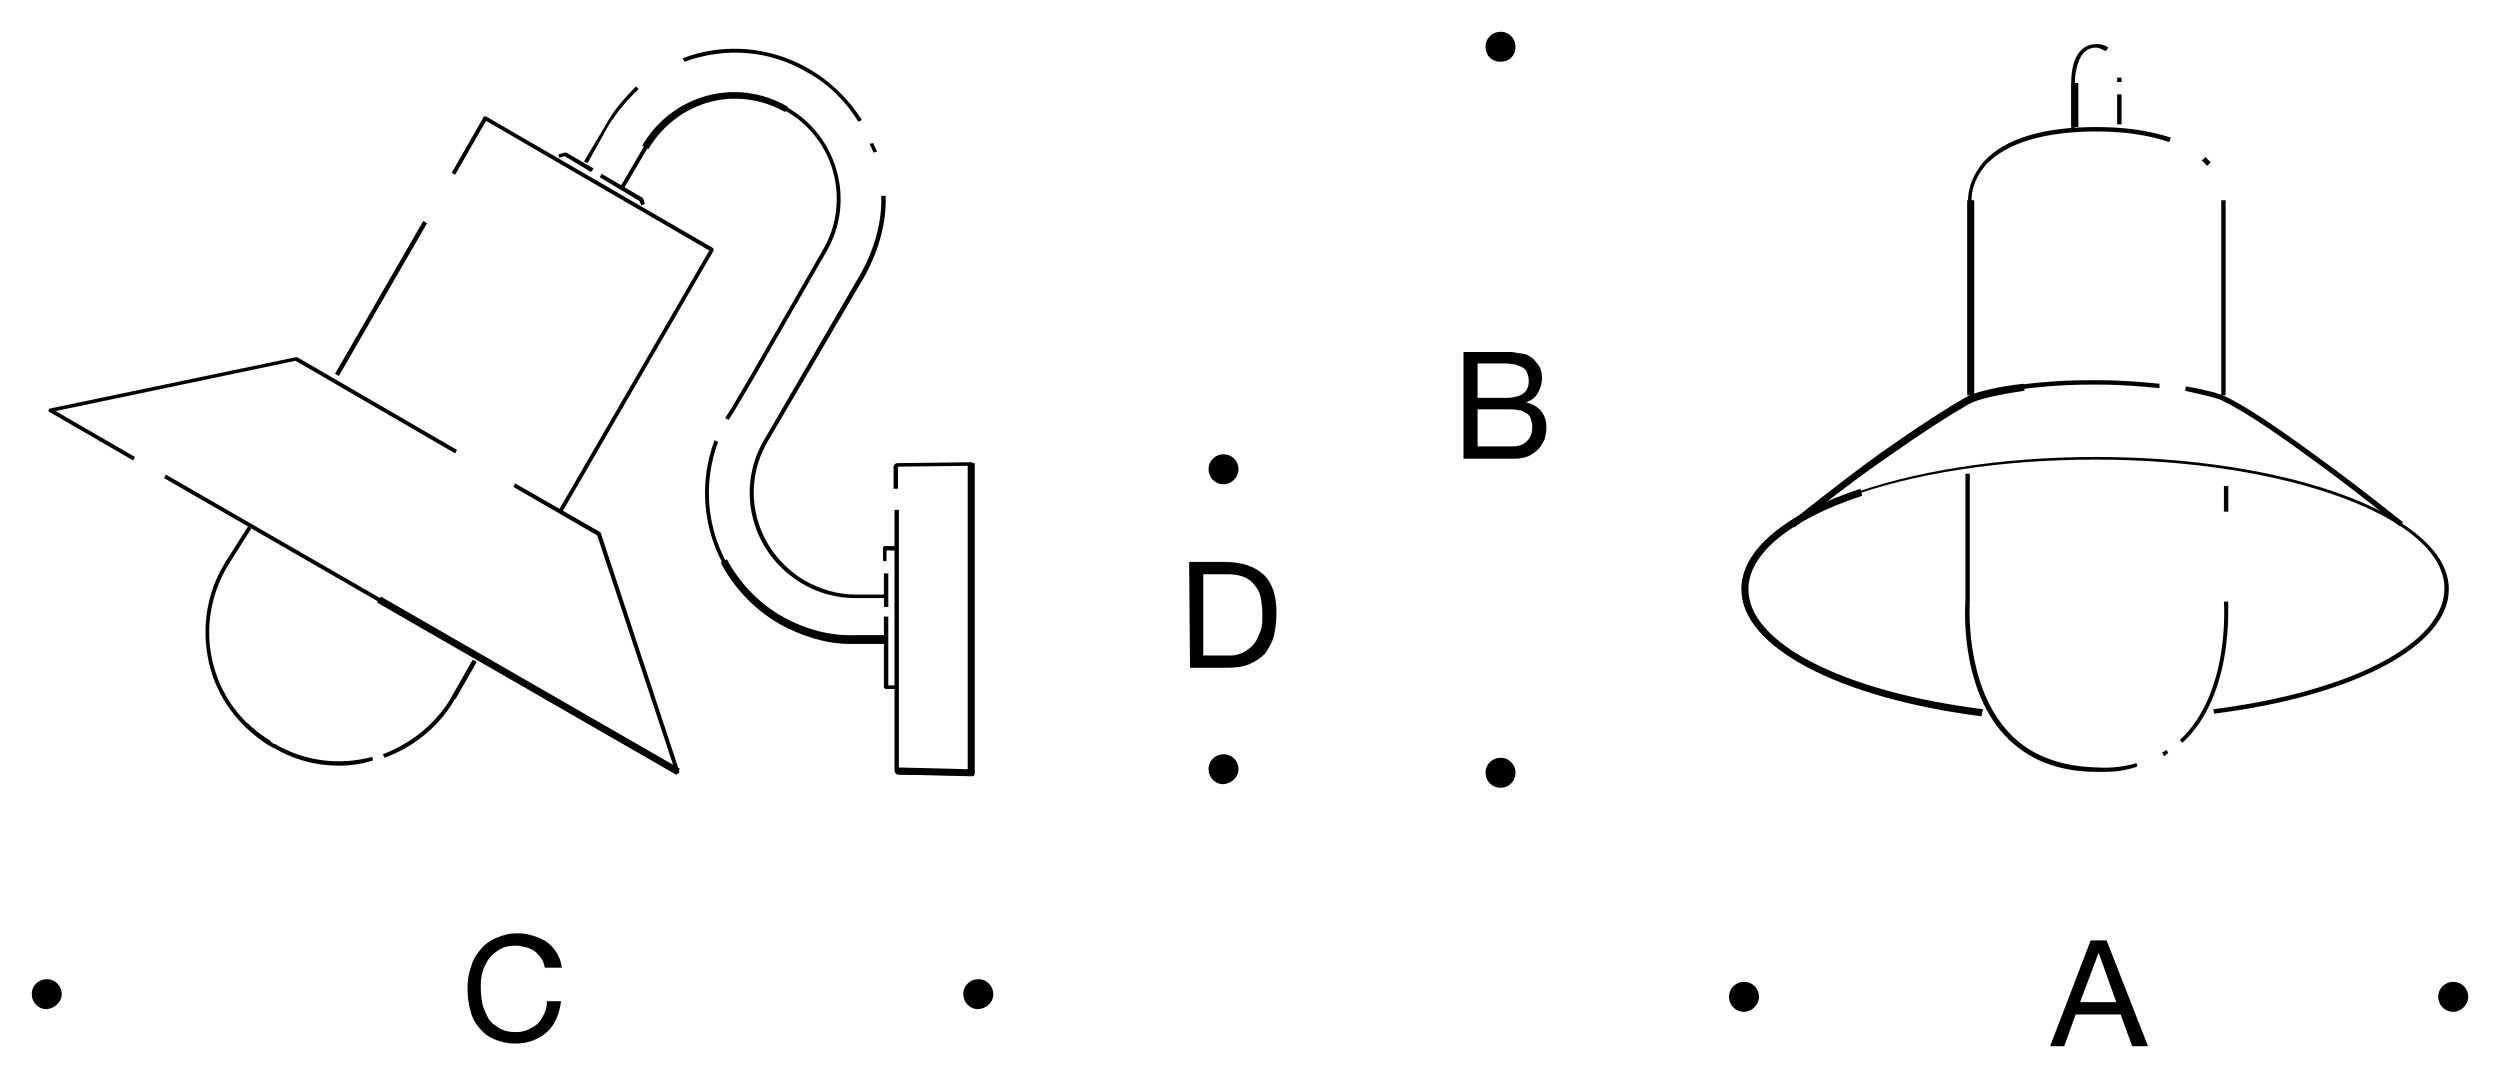 <?xml version="1.0" encoding="utf-8"?>
<!-- Generator: Adobe Illustrator 26.3.1, SVG Export Plug-In . SVG Version: 6.00 Build 0)  -->
<svg version="1.1" id="Layer_1" xmlns="http://www.w3.org/2000/svg" xmlns:xlink="http://www.w3.org/1999/xlink" x="0px" y="0px"
	 viewBox="0 0 283.4 122.2" style="enable-background:new 0 0 283.4 122.2;" xml:space="preserve">
<g id="Hintergrund">
</g>
<g>
	<g>
		<g>
			<path d="M61.8,109.8c-0.1-0.4-0.2-0.8-0.4-1.1c-0.2-0.3-0.5-0.6-0.7-0.8c-0.3-0.2-0.6-0.4-1-0.5s-0.8-0.2-1.2-0.2
				c-0.7,0-1.3,0.1-1.8,0.4s-0.9,0.6-1.3,1.1c-0.3,0.5-0.6,1-0.7,1.5c-0.2,0.6-0.2,1.2-0.2,1.8c0,0.7,0.1,1.3,0.2,1.9
				c0.2,0.6,0.4,1.1,0.7,1.6s0.8,0.8,1.3,1.1s1.1,0.4,1.8,0.4c0.5,0,1-0.1,1.4-0.3s0.8-0.4,1.1-0.7c0.3-0.3,0.5-0.7,0.7-1.1
				s0.3-0.9,0.3-1.4h1.6c-0.2,1.5-0.7,2.7-1.6,3.5s-2.1,1.3-3.6,1.3c-0.9,0-1.7-0.2-2.4-0.5s-1.3-0.8-1.7-1.3c-0.5-0.6-0.8-1.2-1-2
				s-0.3-1.6-0.3-2.4c0-0.9,0.1-1.7,0.4-2.5c0.2-0.8,0.6-1.4,1.1-2s1.1-1,1.8-1.3s1.5-0.5,2.4-0.5c0.6,0,1.2,0.1,1.8,0.3
				c0.6,0.2,1.1,0.4,1.5,0.7s0.8,0.7,1.1,1.2s0.5,1,0.6,1.7h-1.9C61.8,109.7,61.8,109.8,61.8,109.8z"/>
		</g>
	</g>
	<g>
		<path d="M112.6,112.7c0-0.9-0.7-1.7-1.7-1.7c-0.9,0-1.7,0.7-1.7,1.7c0,0.9,0.7,1.7,1.7,1.7C111.9,114.3,112.6,113.6,112.6,112.7
			L112.6,112.7z"/>
	</g>
	<g>
		<path d="M7,112.7c0-0.9-0.7-1.7-1.7-1.7c-0.9,0-1.7,0.7-1.7,1.7c0,0.9,0.7,1.7,1.7,1.7C6.2,114.3,7,113.6,7,112.7L7,112.7z"/>
	</g>
	<g>
		<g>
			<path d="M237,106.6h1.8l4.7,12h-1.8l-1.3-3.6h-5.1l-1.3,3.6h-1.6L237,106.6z M235.8,113.6h4.1l-2-5.6l0,0L235.8,113.6z"/>
		</g>
	</g>
	<g>
		<path d="M279.8,113c0-0.9-0.7-1.7-1.7-1.7c-0.9,0-1.7,0.7-1.7,1.7c0,0.9,0.7,1.7,1.7,1.7C279,114.7,279.8,113.9,279.8,113
			L279.8,113z"/>
	</g>
	<g>
		<path d="M199.4,113c0-0.9-0.7-1.7-1.7-1.7c-0.9,0-1.7,0.7-1.7,1.7c0,0.9,0.7,1.7,1.7,1.7C198.6,114.7,199.4,113.9,199.4,113
			L199.4,113z"/>
	</g>
	<g>
		<g>
			<path d="M165.9,39.9h4.3c0.3,0,0.5,0,0.8,0s0.6,0,0.9,0.1c0.3,0,0.6,0.1,0.8,0.1c0.3,0.1,0.5,0.1,0.7,0.3c0.4,0.2,0.7,0.6,1,1
				s0.4,0.9,0.4,1.5s-0.2,1.2-0.5,1.7s-0.7,0.8-1.3,1l0,0c0.7,0.2,1.3,0.5,1.7,1s0.6,1.1,0.6,1.9c0,0.4-0.1,0.9-0.2,1.3
				c-0.2,0.4-0.4,0.8-0.7,1.1s-0.7,0.6-1.1,0.8c-0.5,0.2-1,0.3-1.6,0.3h-5.8L165.9,39.9L165.9,39.9z M167.5,45.1h3.2
				c0.9,0,1.6-0.2,2-0.5s0.6-0.8,0.6-1.4c0-0.4-0.1-0.7-0.2-1c-0.1-0.3-0.3-0.4-0.6-0.6c-0.2-0.1-0.5-0.2-0.8-0.3
				c-0.3,0-0.6-0.1-1-0.1h-3.2V45.1z M167.5,50.6h4c0.7,0,1.2-0.2,1.6-0.6c0.4-0.4,0.6-0.9,0.6-1.6c0-0.4-0.1-0.7-0.2-1
				c-0.1-0.3-0.3-0.5-0.6-0.6c-0.2-0.2-0.5-0.3-0.8-0.3c-0.3-0.1-0.6-0.1-1-0.1h-3.6V50.6z"/>
		</g>
	</g>
	<g>
		<path d="M171.8,87.6c0-0.9-0.7-1.7-1.7-1.7c-0.9,0-1.7,0.7-1.7,1.7c0,0.9,0.7,1.7,1.7,1.7C171.1,89.3,171.8,88.5,171.8,87.6
			L171.8,87.6z"/>
	</g>
	<g>
		<path d="M171.8,5.3c0-0.9-0.7-1.7-1.7-1.7c-0.9,0-1.7,0.7-1.7,1.7s0.7,1.7,1.7,1.7S171.8,6.3,171.8,5.3L171.8,5.3z"/>
	</g>
	<g>
		<g>
			<path d="M134.8,63.7h4.1c1.8,0,3.3,0.5,4.3,1.4s1.5,2.4,1.5,4.3c0,1-0.1,1.9-0.3,2.7s-0.6,1.4-1,2c-0.5,0.5-1.1,0.9-1.8,1.2
				s-1.6,0.4-2.6,0.4h-4.1L134.8,63.7L134.8,63.7z M136.4,74.3h2.6c0.2,0,0.4,0,0.7,0s0.6-0.1,0.9-0.2c0.3-0.1,0.6-0.3,0.9-0.5
				c0.3-0.2,0.6-0.5,0.8-0.8s0.4-0.8,0.6-1.3c0.2-0.5,0.2-1.1,0.2-1.9c0-0.7-0.1-1.4-0.2-1.9c-0.1-0.6-0.4-1-0.7-1.4
				s-0.7-0.7-1.2-0.9s-1.1-0.3-1.9-0.3h-2.7L136.4,74.3L136.4,74.3z"/>
		</g>
	</g>
	<g>
		<path d="M140.4,87.2c0-0.9-0.7-1.7-1.7-1.7c-0.9,0-1.7,0.7-1.7,1.7c0,0.9,0.7,1.7,1.7,1.7C139.6,88.8,140.4,88.1,140.4,87.2
			L140.4,87.2z"/>
	</g>
	<g>
		<path d="M140.4,53.2c0-0.9-0.7-1.7-1.7-1.7c-0.9,0-1.7,0.7-1.7,1.7c0,0.9,0.7,1.7,1.7,1.7C139.6,54.9,140.4,54.1,140.4,53.2
			L140.4,53.2z"/>
	</g>
	<g>
		<g>
			<path d="M238.6,87.5c-0.3,0-0.6,0-0.9,0c-4.4,0-7.9-1.4-10.5-4.2c-5.2-5.7-4.4-15.1-4.4-15.2l0-14.4h0.5V68
				c0,0.1-0.7,9.4,4.3,14.9c2.4,2.7,5.9,4,10.2,4.1c1.6,0.1,3.1-0.1,4.4-0.5l0.1,0.4C241.1,87.3,239.9,87.5,238.6,87.5z"/>
		</g>
		<g>
			<path d="M245.3,85.7l-0.2-0.4c0.1,0,0.2-0.1,0.2-0.1c0.1-0.1,0.2-0.1,0.3-0.2l0.2,0.4c-0.1,0-0.2,0.1-0.2,0.1
				C245.5,85.6,245.4,85.7,245.3,85.7z"/>
		</g>
		<g>
			<path d="M247.4,84.2l-0.3-0.3c5.8-5.4,5-15.6,5-15.7l0.5,0C252.5,68.2,253.4,78.7,247.4,84.2z"/>
		</g>
		<g>
			<rect x="252.1" y="55.1" width="0.5" height="2.9"/>
		</g>
		<g>
			<path d="M235.3,14.5h-0.5V9.4c0-0.1-0.1-2.5,1.1-3.7c0.5-0.5,1.1-0.7,1.8-0.7c0.5,0,0.9,0.1,1.3,0.4l-0.3,0.4
				c-0.4-0.2-0.7-0.4-1.1-0.4c-0.6,0-1,0.2-1.4,0.6c-1,1.1-1,3.4-1,3.4V14.5z"/>
		</g>
		<g>
			<rect x="240" y="8.8" width="0.5" height="0.5"/>
		</g>
		<g>
			<rect x="240" y="10.7" width="0.5" height="3.4"/>
		</g>
		<g>
			<path d="M223.6,44.8h-0.5V22.7c0-0.1-0.1-2.2,1.8-4.4c2.4-2.6,6.7-3.9,12.8-3.9v0.5c-5.9,0-10.2,1.3-12.5,3.7c-1.8,2-1.7,4-1.7,4
				V44.8z"/>
		</g>
		<g>
			<rect x="251.8" y="22.7" width="0.5" height="22.1"/>
		</g>
		<g>
			<polygon points="250.2,18.8 249.6,18.2 250,17.8 250.6,18.4 			"/>
		</g>
		<g>
			<path d="M245.9,16.1c-2.4-0.8-5.1-1.2-8.3-1.2v-0.5c3.3,0,6,0.4,8.5,1.2L245.9,16.1z"/>
		</g>
		<g>
			<rect x="234.8" y="9.4" width="0.8" height="5"/>
		</g>
		<g>
			<rect x="223" y="22.7" width="0.8" height="22.1"/>
		</g>
	</g>
	<g>
		<g>
			<g>
				<path d="M110.2,87.9C110.2,87.9,110.2,87.9,110.2,87.9l-8.4-0.1c-0.2,0-0.4-0.2-0.4-0.4V57.8h0.5v29.6l8.1,0.1V52.8l-8.2,0.1
					l0,2.5h-0.5v-2.5c0-0.2,0.2-0.4,0.4-0.4l8.4-0.1c0.1,0,0.1,0,0.2,0.1c0,0,0.1,0.1,0.1,0.2v35.1c0,0.1,0,0.1-0.1,0.2
					C110.3,87.9,110.3,87.9,110.2,87.9z"/>
			</g>
			<g>
				<path d="M110.1,88C110.1,88,110.1,88,110.1,88l-8.3-0.2l0-0.8l7.9,0.2V52.5h0.8v35.1c0,0.1,0,0.2-0.1,0.3
					C110.3,88,110.2,88,110.1,88z"/>
			</g>
			<g>
				<path d="M76.8,87.7c0,0-0.1,0-0.1,0L18.6,54.2l0.2-0.4L76.4,87l-8.7-26.3l-9.5-5.5l0.2-0.4l9.6,5.5c0,0,0.1,0.1,0.1,0.1l8.9,27
					c0,0.1,0,0.2-0.1,0.3C76.9,87.7,76.9,87.7,76.8,87.7z"/>
			</g>
			<g>
				<rect x="59.5" y="58.2" transform="matrix(0.499 -0.867 0.867 0.499 -37.388 90.862)" width="0.8" height="39.1"/>
			</g>
			<g>
				<path d="M15.1,52.2l-9.5-5.5c-0.1,0-0.1-0.1-0.1-0.2c0-0.1,0.1-0.2,0.2-0.2l27.8-5.8c0.1,0,0.1,0,0.2,0L51.8,51l-0.2,0.4
					L33.5,40.9L6.3,46.6l9,5.2L15.1,52.2z"/>
			</g>
			<g>
				<rect x="33.2" y="33.6" transform="matrix(0.5 -0.866 0.866 0.5 -7.72 54.325)" width="20" height="0.5"/>
			</g>
			<g>
				<path d="M63.7,58.1l-0.4-0.2l17.1-29.5L55.1,13.7l-3.5,6.1l-0.4-0.2l3.6-6.3c0-0.1,0.1-0.1,0.1-0.1c0.1,0,0.1,0,0.2,0l25.7,14.9
					c0.1,0.1,0.1,0.2,0.1,0.3L63.7,58.1z"/>
			</g>
			<g>
				<path d="M31,84.8c-1.1-0.6-2.2-1.5-3.2-2.5l0.3-0.3c1,1,2.1,1.8,3.2,2.5L31,84.8z"/>
			</g>
			<g>
				<rect x="50.2" y="76.8" transform="matrix(0.496 -0.868 0.868 0.496 -40.352 84.467)" width="4.8" height="0.5"/>
			</g>
			<g>
				<path d="M38.4,86.8c-2.6,0-5.2-0.7-7.5-2.1l0.2-0.4c3.4,2,7.3,2.5,11.1,1.5l0.1,0.4C41.1,86.6,39.7,86.8,38.4,86.8z"/>
			</g>
			<g>
				<path d="M43.6,85.9l-0.2-0.4c3.4-1.3,6.1-3.6,7.8-6.5l2.4-4.2L54,75l-2.4,4.2C49.9,82.2,47.1,84.6,43.6,85.9z"/>
			</g>
			<g>
				<path d="M30.5,84.5c-3.4-2.1-5.9-5.4-6.8-9.3c-0.9-3.9-0.3-8,1.8-11.4l2.6-4.1l0.4,0.2L25.9,64c-2,3.3-2.7,7.2-1.8,11
					c0.9,3.8,3.2,7,6.6,9L30.5,84.5z"/>
			</g>
			<g>
				<path d="M73.5,16.9l-0.7-0.4c3.4-5.8,10.7-7.8,16.5-4.4L89,12.7C83.5,9.6,76.8,11.4,73.5,16.9z"/>
			</g>
			<g>
				<path d="M82.6,47.6l-0.4-0.2l0.7-1.1l2.3-3.9l8.1-14.1c3.2-5.5,1.3-12.6-4.2-15.7c-2.7-1.5-5.8-1.9-8.7-1.1
					c-3,0.8-5.4,2.7-7,5.3l-2.7,4.6l-0.4-0.2l2.7-4.6c1.6-2.8,4.1-4.7,7.2-5.6c3.1-0.8,6.3-0.4,9.1,1.2c5.7,3.3,7.7,10.6,4.4,16.3
					l-8.1,14.1l-2.3,3.9L82.6,47.6z"/>
			</g>
			<g>
				<path d="M96.4,72.7c-2.6,0-5.4-0.8-8-2.2c-7.2-4.1-10.3-12.8-7.4-20.6l0.4,0.2c-2.8,7.6,0.2,16,7.2,20c2.7,1.5,5.6,2.3,8.3,2.2
					h3.4v0.5h-3.4C96.7,72.7,96.6,72.7,96.4,72.7z"/>
			</g>
			<g>
				<path d="M96.4,73c-2.6,0-5.4-0.8-8.1-2.3c-2.9-1.7-5.1-4.1-6.6-6.9l0.7-0.4c1.4,2.6,3.5,4.9,6.3,6.5c2.7,1.5,5.5,2.2,8.2,2.1
					h3.4V73h-3.4C96.7,73,96.6,73,96.4,73z"/>
			</g>
			<g>
				<path d="M100.4,67.8H97c-2.1,0-4.1-0.5-6-1.6c-5.8-3.4-7.7-10.6-4.4-16.3l11.1-19.1c1.5-2.8,2.3-5.8,2.2-8.6l0.5,0
					c0.1,2.9-0.7,5.9-2.2,8.8L87,50.1c-3.2,5.5-1.3,12.4,4.2,15.7c1.8,1,3.7,1.6,5.8,1.6h3.4V67.8z"/>
			</g>
			<g>
				<path d="M99,17.3c0-0.1-0.1-0.3-0.2-0.5c-0.1-0.2-0.2-0.4-0.2-0.5l0.4-0.1c0,0.1,0.1,0.3,0.2,0.5c0.1,0.2,0.2,0.4,0.2,0.5
					L99,17.3z"/>
			</g>
			<g>
				<path d="M97.3,13.8c-1.4-2.3-3.4-4.3-5.8-5.6C87.3,5.7,82.2,5.3,77.6,7l-0.2-0.4c4.7-1.8,10-1.3,14.3,1.2c2.4,1.4,4.5,3.4,6,5.8
					L97.3,13.8z"/>
			</g>
			<g>
				<path d="M66.6,18.5l-0.4-0.2l2.5-4.2c0.8-1.5,2-2.9,3.4-4.3l0.3,0.3c-1.4,1.3-2.5,2.7-3.4,4.1L66.6,18.5z"/>
			</g>
			<g>
				<path d="M72.7,23.3l-0.2-0.5L68,20.1l0.2-0.4l4.6,2.7c0,0,0.1,0.1,0.1,0.1l0.2,0.6L72.7,23.3z"/>
			</g>
			<g>
				<path d="M67,19.5l-3-1.8l-0.6,0.2l-0.1-0.4l0.7-0.2c0.1,0,0.1,0,0.2,0l3.1,1.8L67,19.5z"/>
			</g>
			<g>
				<path d="M101.6,78.1h-1.2c-0.1,0-0.2-0.1-0.2-0.2v-8h0.5v7.8h1V78.1z"/>
			</g>
			<g>
				<rect x="100.2" y="65" width="0.5" height="3.8"/>
			</g>
			<g>
				<path d="M100.6,63.6h-0.5v-1.5c0-0.1,0.1-0.2,0.2-0.2h1.2v0.5h-1V63.6z"/>
			</g>
		</g>
	</g>
	<g>
		<path d="M224.7,81c-16.2-2.1-27.1-7.8-27.1-14.2c0-8.3,18-15,40-15s40,6.7,40,15c0,6.4-10.7,12.1-26.6,14.1l-0.1-0.5
			c15.7-2,26.2-7.5,26.2-13.7c0-8-17.8-14.6-39.6-14.6c-21.8,0-39.6,6.5-39.6,14.6c0,6.2,10.7,11.7,26.7,13.8L224.7,81z"/>
	</g>
	<g>
		<path d="M224.6,81.2c-16.3-2.1-27.2-7.9-27.2-14.4c0-4.4,4.8-8.5,13.5-11.4l0.2,0.8c-8.2,2.7-12.9,6.6-12.9,10.6
			c0,6.1,10.7,11.6,26.6,13.6L224.6,81.2z"/>
	</g>
	<g>
		<path d="M272.1,59.7c-0.1,0-5.6-4.5-10.5-8c-4.5-3.3-7.5-5.2-9.5-6.2c-0.7-0.4-2.2-0.7-4.4-1.2l0.1-0.5c2.3,0.4,3.8,0.8,4.6,1.2
			c2,1,5,2.9,9.5,6.2c4.9,3.5,10.5,8,10.5,8L272.1,59.7z"/>
	</g>
	<g>
		<path d="M203.2,59.7l-0.3-0.4c0.1,0,5.6-4.5,10.5-8c4.4-3.1,7.4-5,9.5-6.2c1.9-1,7.7-2,14-2h1.1c2.4,0,4.7,0.2,6.8,0.4l0,0.5
			c-2.1-0.2-4.4-0.4-6.8-0.4H237c-6.2,0-12,1-13.8,2c-2.1,1.2-5.1,3.1-9.5,6.2C208.8,55.1,203.3,59.6,203.2,59.7z"/>
	</g>
	<g>
		<path d="M203.4,59.8l-0.5-0.6c0.1,0,5.6-4.5,10.5-8c4.4-3.1,7.4-5,9.5-6.2c1.1-0.6,3.7-1.2,6.5-1.5l0.1,0.8
			c-2.8,0.4-5.2,0.9-6.3,1.5c-2.1,1.2-5.1,3.1-9.5,6.2C208.9,55.3,203.4,59.8,203.4,59.8z"/>
	</g>
</g>
</svg>
